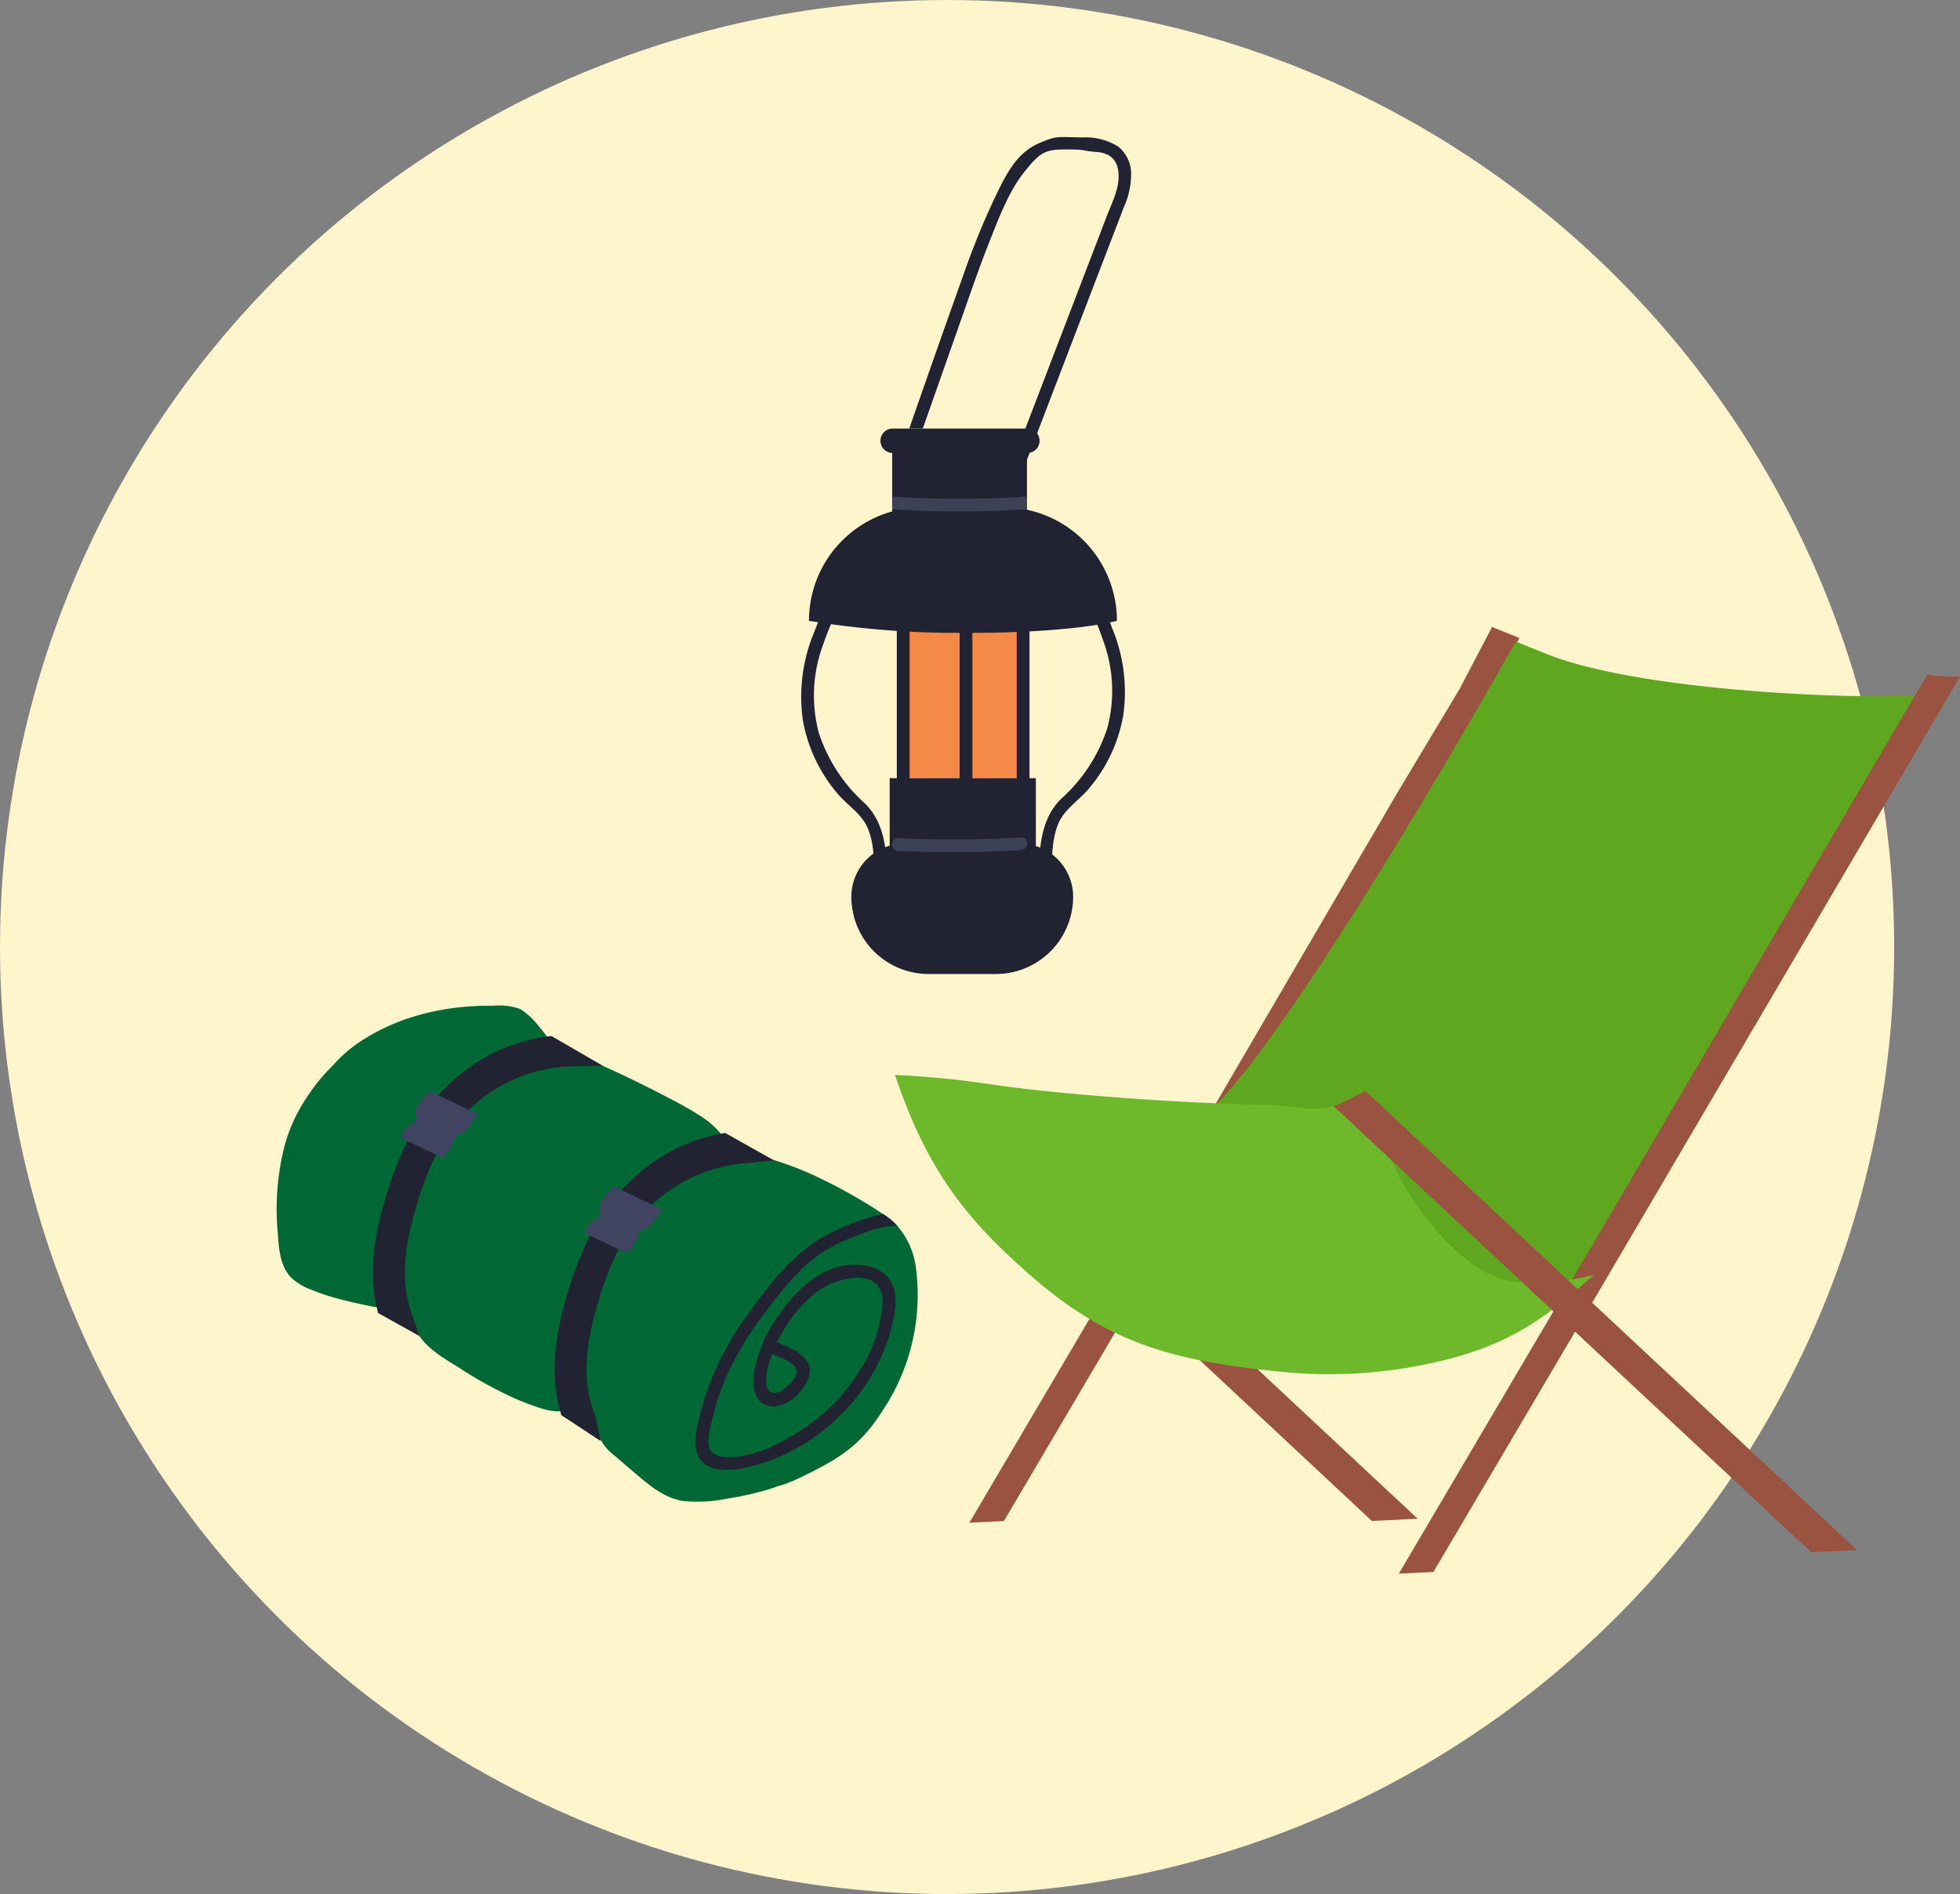 <svg xmlns="http://www.w3.org/2000/svg" width="248.34" height="240" viewBox="0 0 248.34 240"><rect x="0" y="0" width="248.34" height="240" fill="#808080" stroke="none"/><g transform="translate(-292 -9185.09)"><circle cx="120" cy="120" r="120" transform="translate(292 9185.09)" fill="#fff5cc"/><g transform="translate(-754.741 6798.991)"><path d="M1336,2752.049l-2.522-2.354-17.046-15.923c-1.053.917-2.128,1.807-3.2,2.7l17.759,16.591,2.522,2.354,32.993,30.823,5.8-.279Z" transform="translate(-145.946 -207.418)" fill="#995340"/><path d="M1401.567,2579.049l-43.056,74.11-.569.973-1.974,3.35-19.728,33.46-4.377.213,21.222-36.017,1.974-3.35,1.408-2.411,29.654-50.77,7.868-13.119a.261.261,0,0,1,.021-.038l4.078-7.8C1399.4,2578.192,1400.545,2578.65,1401.567,2579.049Z" transform="translate(-162.299 -112.108)" fill="#995340"/><path d="M1434.806,2576.781c-1.016-.414-2.163-.857-3.479-1.4-.081-.035-.162-.068-.246-.1-1.125,2.1-27.1,48.065-38.441,59.2-2,1.965-3.647,4.434-5.6,6.6a67.477,67.477,0,0,1,4.075,6.811c.71,1.316,1.37,2.581,2.045,3.782,2.654,4.711,5.521,8.439,12.235,10.532,10.306,3.218,26.559.8,34.228-6.088,4.156-3.733,31.374-52.9,44.92-74.247C1479.867,2582.82,1447.826,2582.093,1434.806,2576.781Z" transform="translate(-192.297 -107.892)" fill="#5fa71f"/><path d="M1536.724,2586.752l-45.022,76.656-1.974,3.35L1470,2700.217l-4.378.213,21.222-36.016,1.974-3.35,43.749-74.552.046-.03a18.29,18.29,0,0,0,2.749.273C1535.821,2586.752,1536.274,2586.75,1536.724,2586.752Z" transform="translate(-241.643 -114.926)" fill="#995340"/><path d="M1379.2,2748.863c-3.722.257-6.889.9-10.167-.9-9.59-5.269-15.129-19.9-15.174-23.063-5.3,3.5-8.206,1.878-12.308,1.79-9.383-.2-20.245-.885-29.58-1.888-6.885-.74-8.429-1.394-17.949-1.938,4.126,12.256,9.15,18.417,17.3,25.525,10.063,8.783,18.49,10.753,31.6,12.1a60.562,60.562,0,0,0,21.443-1.666c8.271-2.158,12.615-5.653,17.939-10.36l.275-.247A25.993,25.993,0,0,1,1379.2,2748.863Z" transform="translate(-133.885 -200.568)" fill="#6eb92b"/><path d="M1509.835,2786.535l-5.8.279-32.993-30.823-2.522-2.354-24.934-23.295.029-.052c.895-.363,3.521-1.693,3.942-1.926l23.453,21.907,2.522,2.354Z" transform="translate(-227.806 -204.023)" fill="#995340"/><g transform="translate(1148.233 2403.468)"><path d="M1270.119,2576.482a20.5,20.5,0,0,1-5.844-8.957,18.428,18.428,0,0,1,.585-11.248,27.618,27.618,0,0,1,6.238-10.369c.744-.731-.4-1.875-1.144-1.144a29.194,29.194,0,0,0-6.239,9.972,21.13,21.13,0,0,0-1.465,11.145,19.542,19.542,0,0,0,4.384,9.34c1.149,1.374,2.928,2.5,3.719,4.13.948,1.951.947,4.581.992,6.7a.81.81,0,0,0,1.618,0C1272.889,2582.614,1272.69,2579.007,1270.119,2576.482Z" transform="translate(-1262.024 -2492.049)" fill="#212332"/><path d="M1345.835,2574.9a20.5,20.5,0,0,0,5.844-8.957,18.426,18.426,0,0,0-.585-11.248,27.61,27.61,0,0,0-6.238-10.369c-.744-.731.4-1.875,1.144-1.144a29.194,29.194,0,0,1,6.239,9.972,21.133,21.133,0,0,1,1.465,11.145,19.542,19.542,0,0,1-4.384,9.341c-1.149,1.373-2.928,2.5-3.719,4.13-.948,1.95-.947,4.581-.992,6.7a.81.81,0,0,1-1.618,0C1343.065,2581.032,1343.264,2577.426,1345.835,2574.9Z" transform="translate(-1312.868 -2491.056)" fill="#212332"/><rect width="16.723" height="26.972" transform="translate(12.178 54.262)" fill="#f58a48"/><path d="M1309.661,2552.834v.423q-2.928-.216-5.86-.277a.887.887,0,0,0-1.114-.02q-3.3-.038-6.6.118a.809.809,0,0,0-1.616.026v.451a.912.912,0,0,0,0,.831v29.737a.81.81,0,0,0,1.618,0V2554.7q3.169-.148,6.339-.121v30a.81.81,0,0,0,1.618,0V2554.6q2.811.066,5.619.272v28.978a.81.81,0,0,0,1.619,0v-31.019A.81.81,0,0,0,1309.661,2552.834Z" transform="translate(-1282.334 -2496.773)" fill="#212332"/><rect width="17.082" height="12.113" transform="translate(11.549 38.821)" fill="#212332"/><rect width="18.521" height="9.35" transform="translate(11.234 81.235)" fill="#212332"/><path d="M6.731,0H21.366A6.731,6.731,0,0,1,28.1,6.731v0a9.79,9.79,0,0,1-9.79,9.79H9.79A9.79,9.79,0,0,1,0,6.731v0A6.731,6.731,0,0,1,6.731,0Z" transform="translate(6.379 89.529)" fill="#212332"/><path d="M1289.364,2529.563h-10.25a14.386,14.386,0,0,0-14.385,14.385h0a115.541,115.541,0,0,0,18.791,1.528c14.745.09,20.229-1.528,20.229-1.528h0A14.385,14.385,0,0,0,1289.364,2529.563Z" transform="translate(-1263.723 -2482.651)" fill="#212332"/><path d="M1307.688,2505.841h-17.06a1.55,1.55,0,0,1-1.551-1.551h0a1.551,1.551,0,0,1,1.551-1.551h17.06a1.551,1.551,0,0,1,1.551,1.551h0A1.551,1.551,0,0,1,1307.688,2505.841Z" transform="translate(-1279.012 -2465.807)" fill="#212332"/><path d="M1326.057,2412.4c-.693,1.831-1.4,3.655-2.1,5.483l-4.4,11.466q-2.233,5.834-4.469,11.663-.469,1.23-.941,2.457c-1.063,2.772-1.212,3.126-2.275,5.9-.37.965-1.934.544-1.561-.429l2.1-5.437,1.189-3.1,4.591-11.976q1.91-4.985,3.822-9.972l1.91-4.984c.591-1.538,1.454-3.218,1.491-4.9.049-1.969-.863-3.08-2.8-3.215-1.645-.113-1.343-.283-2.991-.31-3.3-.051-3.881,0-6.131,2.813-2.012,2.522-3.242,5.848-4.421,8.812-1.305,3.278-2.446,6.619-3.617,9.945q-2.423,6.894-4.847,13.783h-1.718c2.263-6.465,4.518-12.931,6.83-19.377a99.952,99.952,0,0,1,4.124-10.112c1.284-2.64,2.627-5.426,5.468-6.654,2.236-.966,2.217-.8,5.5-.742a7.812,7.812,0,0,1,4.569,1.168,4.493,4.493,0,0,1,1.616,3.132A10.188,10.188,0,0,1,1326.057,2412.4Z" transform="translate(-1285.176 -2403.468)" fill="#212332"/><path d="M1293.065,2525.9v1.616a129.82,129.82,0,0,0,17.082,0v-1.61A128.941,128.941,0,0,1,1293.065,2525.9Z" transform="translate(-1281.516 -2480.354)" fill="#3d4156"/><path d="M1309.362,2641.983a146.949,146.949,0,0,1-15.556.1c-1.041-.048-1.039,1.57,0,1.618a146.949,146.949,0,0,0,15.556-.1C1310.4,2643.54,1310.4,2641.921,1309.362,2641.983Z" transform="translate(-1281.492 -2553.246)" fill="#3d4156"/></g><g transform="translate(1081.817 2513.544)"><path d="M1157.778,2750.324c-3.034,4.863-5.7,6.419-10.929,8.942-.024.01-.051.024-.078.035a14.211,14.211,0,0,1-2.533.93c-.267.108-.539.205-.814.294a37.878,37.878,0,0,1-5.462,1.254,18.652,18.652,0,0,1-5.619.318,7.121,7.121,0,0,1-1.678-.464,11.315,11.315,0,0,1-2.662-1.594c-1.4-1.082-2.721-2.273-4.07-3.42-.251-.213-.5-.424-.758-.636-1.106-.934-1.376-1.879-2.155-3.1-.283-.445-1.338-1-1.389-1.517-.569-.315-1.149-.639-1.734-.965-.021-.014-.043-.024-.068-.038-1.362.863-3.566,0-4.968-.512-.569-.208-1.109-.421-1.627-.639a51.441,51.441,0,0,1-7.3-3.989l-.656-.4c-2.552-1.575-4.81-3.115-5.622-6.2-.645-.359-2.24-.752-2.823-1.076a6.039,6.039,0,0,1-1.937-.1c-1.025-.208-2.047-.423-3.061-.669q-.526-.129-1.052-.267a27.149,27.149,0,0,1-3.547-1.171,7.327,7.327,0,0,1-2.668-1.616l-.051-.057c-1.3-1.464-1.445-3.574-1.572-5.435a32.539,32.539,0,0,1,.609-10.128,20.606,20.606,0,0,1,3.018-7.1,24.331,24.331,0,0,1,3.412-4.173,17.738,17.738,0,0,1,2.954-2.651,26.291,26.291,0,0,1,8.1-3.722,31.506,31.506,0,0,1,5.327-.963,36.175,36.175,0,0,1,3.868-.153,7.913,7.913,0,0,1,3.4.4,9.49,9.49,0,0,1,2.459,2.3c.143.164.281.329.416.5a21.556,21.556,0,0,1,1.368,1.9h0c.779.424,1.61.88,2.484,1.362l.105.057a11.9,11.9,0,0,1,3.762,1.143q.567.255,1.133.512,2.727,1.246,5.4,2.625c1.119.574,2.255,1.146,3.366,1.761.788.432,1.564.888,2.317,1.379a10.2,10.2,0,0,1,3.472,3.487.672.672,0,0,0,.059.035q1.137.643,2.252,1.27l.221.125c.024,0,.048-.01.073-.014a4.5,4.5,0,0,1,1.955.294l.421.129c.644.2,1.289.4,1.928.617a40.2,40.2,0,0,1,4.456,1.8c1.152.542,2.3,1.127,3.428,1.743,1.691.919,3.345,1.915,4.933,2.975.078.049.153.1.232.151a8.482,8.482,0,0,1,1.578,1.365,9.871,9.871,0,0,1,2.325,5.19A26.342,26.342,0,0,1,1157.778,2750.324Z" transform="translate(-1080.817 -2699.341)" fill="#006835"/><g transform="translate(12.193 3.833)"><path d="M1142.68,2713.4l-6.49-3.758-.387.049a22.11,22.11,0,0,0-12.426,5.93c-4.643,4.2-6.83,10-8.215,14.577-1.646,5.443-1.993,10.03-1.061,14.022l.123.526.473.261c.432.238.884.489,1.352.75l3.41,1.9-1.037-3c-1.113-3.218-1.039-7.222.219-11.9,1.113-4.132,2.846-9.355,6.4-13.1a19.862,19.862,0,0,1,10.925-5.894,18.8,18.8,0,0,1,3-.271Z" transform="translate(-1113.591 -2709.643)" fill="#212332"/><path d="M1199.691,2744.145q-1.114-.626-2.249-1.269l-.374-.211-.424.071a21.986,21.986,0,0,0-11.4,5.849c-4.646,4.2-6.833,10-8.218,14.581-1.746,5.784-2.03,10.616-.867,14.771l.136.487,5,3.287-.743-3.393c-1.4-3.391-1.412-7.514-.044-12.6,1.11-4.13,2.84-9.352,6.395-13.1a19.869,19.869,0,0,1,10.929-5.9,18.494,18.494,0,0,1,1.915-.23l3.5-.35Z" transform="translate(-1152.442 -2730.38)" fill="#212332"/></g><path d="M1244.094,2776.727c-4.469-.273-7.968,3.1-10.274,6.546a16.919,16.919,0,0,0-3,7.056c-.24,1.823-.032,4.2,2.293,4.324,1.952.1,4.14-1.98,4.644-3.785.691-2.473-2.182-3.56-3.978-4.291a.622.622,0,0,0-.076-.021,18.3,18.3,0,0,1,4.866-6.277c2.417-1.92,8.634-3.6,8.526,1.281a18.555,18.555,0,0,1-3.18,8.982,23.309,23.309,0,0,1-6.88,6.959c-2.738,1.8-6.4,3.736-9.772,3.576-1.27-.059-2.185-.469-2.228-1.845a11.771,11.771,0,0,1,.423-2.764,29.05,29.05,0,0,1,1.427-4.612,39.16,39.16,0,0,1,4.976-8.642c2.182-2.94,4.766-6.3,7.9-8.267a26.052,26.052,0,0,1,5.128-2.311,9.882,9.882,0,0,1,4.089-.823,8.484,8.484,0,0,0-1.578-1.365c-.078-.051-.154-.1-.232-.151a10.943,10.943,0,0,0-1.276.294,30.3,30.3,0,0,0-6.371,2.616c-3.916,2.222-7,6.3-9.583,9.912a36.244,36.244,0,0,0-5.839,12.062c-.437,1.726-1.241,4.3-.262,5.974,1.022,1.745,3.62,1.675,5.338,1.4a24.411,24.411,0,0,0,11.946-6.193,24.065,24.065,0,0,0,6.948-11.156c.5-1.789.99-3.884.359-5.7C1247.776,2777.63,1245.961,2776.843,1244.094,2776.727Zm-7.9,13.713c-.11.758-1.054,1.586-1.624,2.031-1.039.814-2.179.609-2.233-.782a8.707,8.707,0,0,1,.48-2.91c.084-.265.178-.531.278-.8a.831.831,0,0,0,.253.161C1234.182,2788.476,1236.377,2789.177,1236.194,2790.439Z" transform="translate(-1170.335 -2743.898)" fill="#212332"/><g transform="translate(15.65 10.811)"><path d="M1189.286,2760.844l-.2.214a11.251,11.251,0,0,0-.935,1.126l-.079.109a2.066,2.066,0,0,0-.551,1.367,2.005,2.005,0,0,0,.06.337.685.685,0,0,1,.031.289c-.055.33-.25.473-.619.718a3.459,3.459,0,0,0-.618.486,3.77,3.77,0,0,0-.587.886l-.193.371,5.378,2.569.343-.423c.1-.123.2-.246.3-.372a3.913,3.913,0,0,0,.765-1.5.884.884,0,0,1,.17-.4.685.685,0,0,1,.249-.177l.2-.085a2.473,2.473,0,0,0,1.145-.8h0c.334-.431.652-.865,1.026-1.383l.283-.393Z" transform="translate(-1162.261 -2748.774)" fill="#404461"/><path d="M1126.372,2728.615a11.2,11.2,0,0,0-.935,1.126l-.079.109a1.674,1.674,0,0,0-.491,1.705.686.686,0,0,1,.032.289c-.055.33-.25.473-.62.719a3.441,3.441,0,0,0-.618.486,3.734,3.734,0,0,0-.587.885l-.193.372,5.377,2.568.343-.422c.1-.123.2-.247.3-.372a3.915,3.915,0,0,0,.765-1.5.893.893,0,0,1,.17-.4.68.68,0,0,1,.249-.177c.069-.031.135-.059.2-.086a2.469,2.469,0,0,0,1.145-.8h0c.335-.431.652-.865,1.026-1.383l.283-.393-6.164-2.945Z" transform="translate(-1122.881 -2728.4)" fill="#404461"/></g></g></g></g></svg>